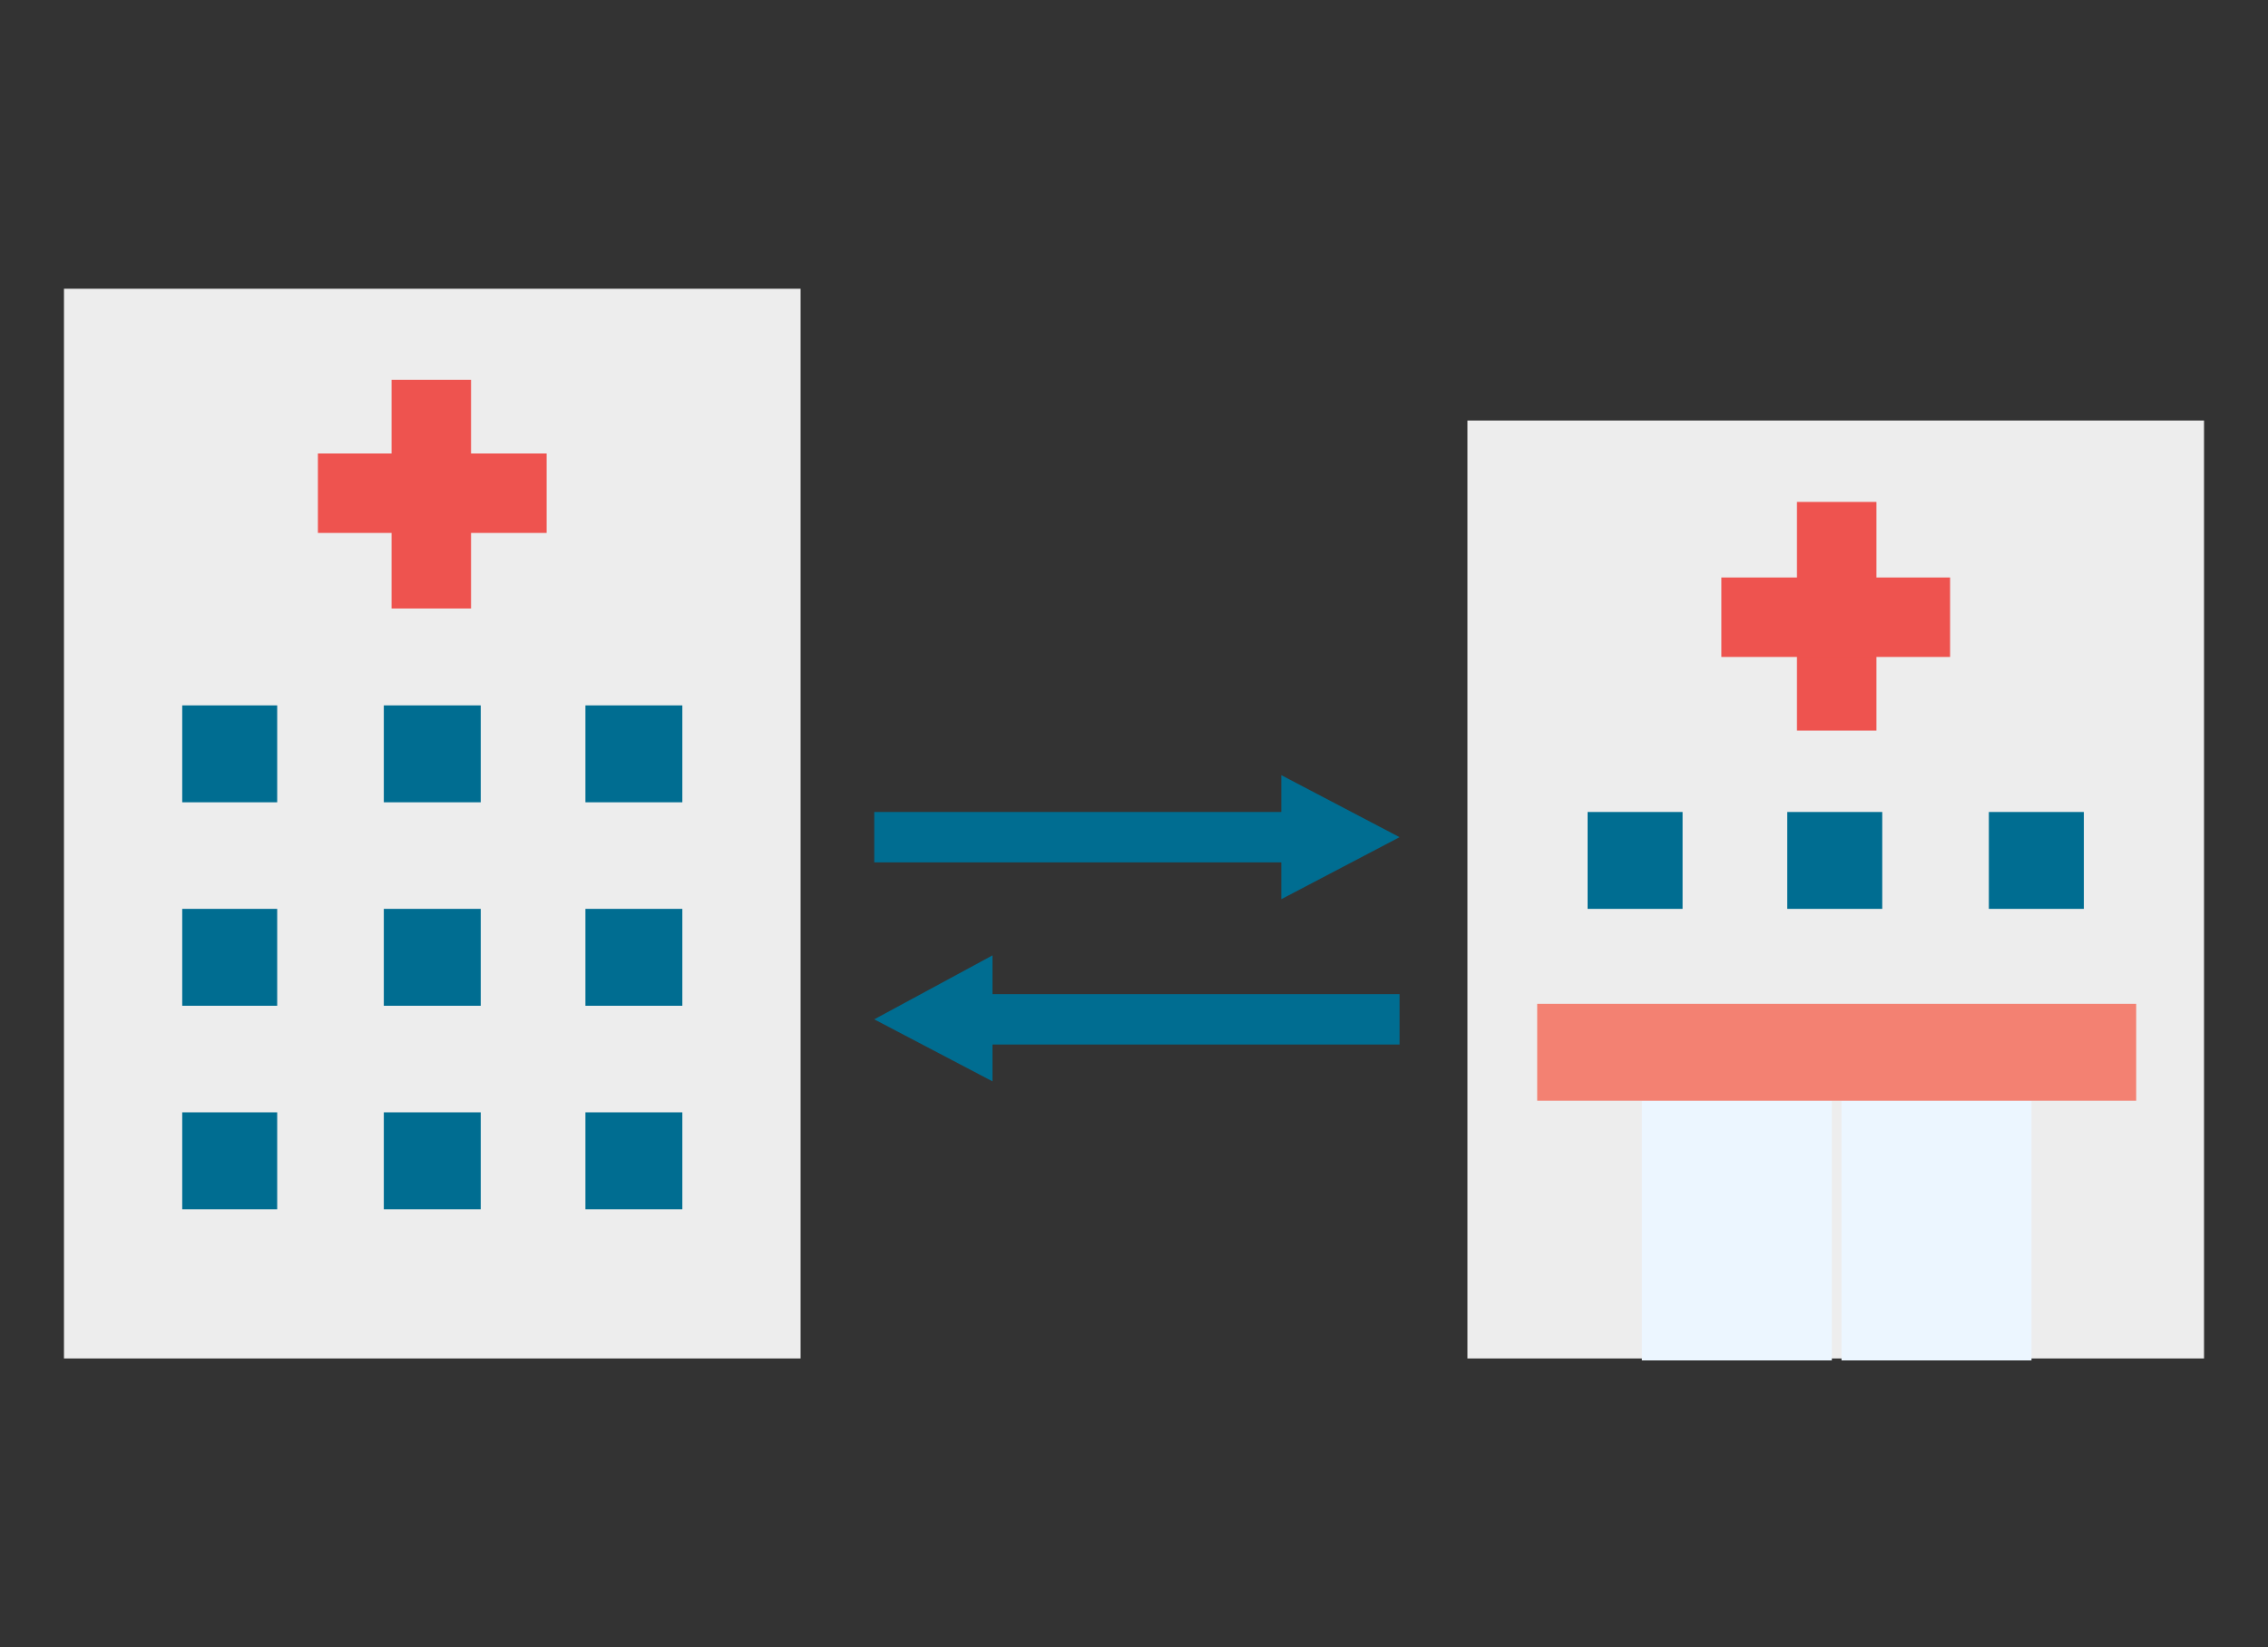<?xml version="1.0" encoding="utf-8"?>
<!-- Generator: Adobe Illustrator 25.3.1, SVG Export Plug-In . SVG Version: 6.00 Build 0)  -->
<svg version="1.1" id="Calque_1" xmlns="http://www.w3.org/2000/svg" xmlns:xlink="http://www.w3.org/1999/xlink" x="0px" y="0px"
	 viewBox="0 0 117 85" style="enable-background:new 0 0 117 85;" xml:space="preserve">
<rect x="0" y="0" width="117" height="85" fill="#333333" stroke="none"/>
<style type="text/css">
	.st0{fill:#EDEDED;}
	.st1{fill:#ECF6FF;}
	.st2{fill:#F38172;}
	.st3{fill:#006D91;}
	.st4{fill:#EE534F;}
</style>
<rect x="75.7" y="21.7" class="st0" width="38" height="48.4"/>
<rect x="3.3" y="14.9" class="st0" width="38" height="55.2"/>
<rect x="84.7" y="56.8" class="st1" width="9.8" height="13.4"/>
<rect x="95" y="56.8" class="st1" width="9.8" height="13.4"/>
<rect x="79.3" y="51.8" class="st2" width="30.9" height="5"/>
<rect x="81.9" y="41.9" class="st3" width="4.9" height="5"/>
<rect x="92.2" y="41.9" class="st3" width="4.9" height="5"/>
<rect x="102.6" y="41.9" class="st3" width="4.9" height="5"/>
<rect x="9.4" y="36.4" class="st3" width="4.9" height="5"/>
<rect x="9.4" y="46.9" class="st3" width="4.9" height="5"/>
<rect x="9.4" y="57.4" class="st3" width="4.9" height="5"/>
<rect x="19.8" y="36.4" class="st3" width="5" height="5"/>
<rect x="19.8" y="46.9" class="st3" width="5" height="5"/>
<rect x="19.8" y="57.4" class="st3" width="5" height="5"/>
<rect x="30.2" y="36.4" class="st3" width="5" height="5"/>
<rect x="30.2" y="46.9" class="st3" width="5" height="5"/>
<rect x="30.2" y="57.4" class="st3" width="5" height="5"/>
<rect x="20.2" y="19.6" class="st4" width="4.1" height="11.8"/>
<rect x="16.4" y="23.4" class="st4" width="11.8" height="4.1"/>
<rect x="92.7" y="25.9" class="st4" width="4.1" height="11.8"/>
<rect x="88.8" y="29.8" class="st4" width="11.8" height="4.1"/>
<rect x="45.1" y="41.9" class="st3" width="21.9" height="2.6"/>
<polygon class="st3" points="72.2,43.2 66.1,46.4 66.1,40 "/>
<rect x="50.3" y="51.3" class="st3" width="21.9" height="2.6"/>
<polygon class="st3" points="45.1,52.6 51.2,49.3 51.2,55.8 "/>
</svg>
